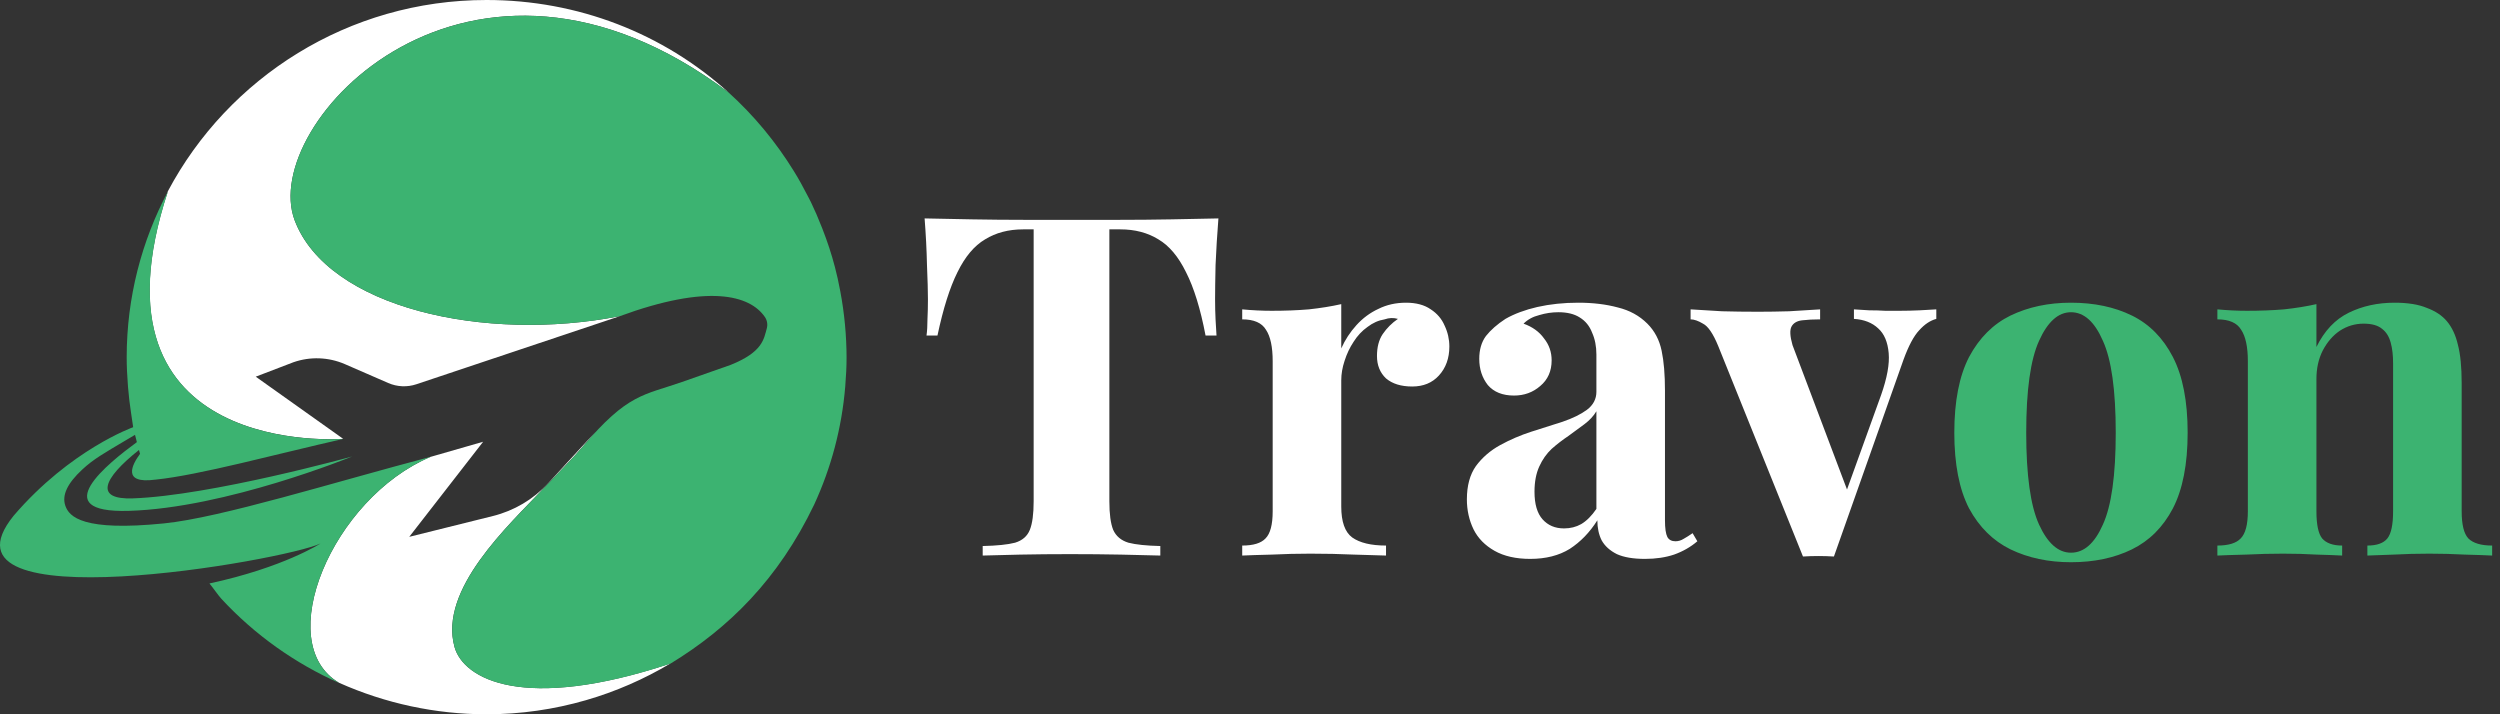 <svg width="189" height="54" viewBox="0 0 189 54" fill="none" xmlns="http://www.w3.org/2000/svg">
<rect x="0" y="0" width="189" height="54" fill="#333333" stroke="none"/>
<path d="M25.944 33.175L19.334 28.477L22.18 27.387C23.45 26.942 24.838 26.994 26.073 27.528L29.354 28.957C30.024 29.248 30.782 29.283 31.478 29.05L46.816 23.917L46.838 23.904C36.679 25.906 24.78 23.284 22.276 16.655C19.524 9.376 35.477 -7.745 55.069 6.981C50.138 2.523 43.689 0 36.783 0C26.337 0 17.252 5.868 12.691 14.458C5.988 34.761 25.944 33.175 25.944 33.175ZM34.362 48.915C33.144 44.566 38.468 39.699 41.043 36.971C42.278 35.663 43.306 34.653 44.047 33.773C44.408 33.345 44.74 32.967 45.056 32.628C44.885 32.801 44.711 32.983 44.527 33.182L41.437 36.539C40.321 37.751 38.868 38.612 37.263 39.011L30.939 40.585L36.525 33.396C35.248 33.76 33.908 34.147 32.535 34.544C25.125 37.687 20.507 48.627 25.651 51.627C29.122 53.172 32.915 54 36.783 54C39.377 54 41.894 53.629 44.285 52.938C46.548 52.286 48.698 51.343 50.689 50.156C39.551 53.862 35.036 51.323 34.362 48.915Z" fill="white"/>
<path d="M63.529 22.037C63.401 21.343 63.265 20.742 63.123 20.201C62.872 19.239 62.559 18.276 62.16 17.259C61.87 16.514 61.589 15.868 61.303 15.276C61.254 15.174 61.203 15.075 61.151 14.979L61.08 14.845C60.719 14.135 60.377 13.521 60.033 12.964C58.644 10.707 56.968 8.698 55.069 6.981C35.477 -7.742 19.524 9.376 22.276 16.655C24.781 23.284 36.68 25.906 46.838 23.904L46.816 23.917C53.545 21.442 56.681 22.312 57.819 23.956L57.822 23.959C57.999 24.215 58.051 24.538 57.967 24.838C57.748 25.609 57.68 26.61 55.23 27.588L51.553 28.88C48.688 29.884 47.444 29.741 44.05 33.776C43.309 34.656 42.281 35.666 41.047 36.974C38.471 39.702 33.151 44.569 34.365 48.919C35.039 51.327 39.554 53.866 50.696 50.166C55.069 47.499 58.834 43.818 61.554 38.142C62.824 35.385 63.639 32.382 63.9 29.223C63.968 28.407 64 27.684 64 27.013C63.997 25.366 63.839 23.693 63.529 22.037Z" fill="#3CB371"/>
<path d="M32.593 34.525C25.158 36.482 16.714 39.136 12.382 39.571C6.31 40.182 5.221 39.091 4.934 38.218C4.673 37.431 5.095 36.539 6.223 35.493C7.055 34.716 7.896 34.243 9.514 33.284L10.207 32.874L10.348 33.425C8.183 35.011 3.429 38.797 9.723 38.621C17.081 38.416 26.624 34.509 26.624 34.509C26.624 34.509 15.96 37.47 10.029 37.678C7.145 37.777 7.748 36.207 10.506 34.019C10.532 34.118 10.558 34.214 10.587 34.313C9.997 35.11 9.185 36.603 11.741 36.261C11.744 36.261 11.744 36.261 11.747 36.261C15.041 35.932 21.003 34.297 25.954 33.181C25.954 33.181 5.998 34.771 12.701 14.464C10.71 18.215 9.578 22.484 9.578 27.013C9.578 27.678 9.61 28.401 9.675 29.222C9.733 29.932 9.813 30.617 9.913 31.256L10.068 32.296C10.068 32.296 5.318 33.984 1.031 38.989C-5.576 47.156 21.629 42.356 24.236 41.084C24.236 41.084 21.432 42.906 15.834 44.109C16.059 44.374 16.501 45.014 16.739 45.273C19.263 48.001 22.312 50.156 25.657 51.643C20.491 48.627 25.148 37.633 32.593 34.525Z" fill="#3CB371"/>
<path d="M92.112 16.512C92.016 17.736 91.944 18.912 91.896 20.04C91.872 21.168 91.86 22.032 91.86 22.632C91.86 23.16 91.872 23.664 91.896 24.144C91.92 24.624 91.944 25.032 91.968 25.368H91.14C90.756 23.352 90.264 21.756 89.664 20.58C89.088 19.404 88.392 18.576 87.576 18.096C86.76 17.592 85.8 17.34 84.696 17.34H83.868V37.896C83.868 38.856 83.964 39.576 84.156 40.056C84.372 40.536 84.756 40.86 85.308 41.028C85.86 41.172 86.664 41.256 87.72 41.28V42C86.976 41.976 85.98 41.952 84.732 41.928C83.508 41.904 82.224 41.892 80.88 41.892C79.56 41.892 78.312 41.904 77.136 41.928C75.96 41.952 75.012 41.976 74.292 42V41.28C75.372 41.256 76.188 41.172 76.74 41.028C77.292 40.86 77.664 40.536 77.856 40.056C78.048 39.576 78.144 38.856 78.144 37.896V17.34H77.352C76.248 17.34 75.288 17.592 74.472 18.096C73.656 18.576 72.96 19.404 72.384 20.58C71.808 21.732 71.304 23.328 70.872 25.368H70.044C70.092 25.032 70.116 24.624 70.116 24.144C70.14 23.664 70.152 23.16 70.152 22.632C70.152 22.032 70.128 21.168 70.08 20.04C70.056 18.912 69.996 17.736 69.9 16.512C71.004 16.536 72.204 16.56 73.5 16.584C74.82 16.608 76.14 16.62 77.46 16.62C78.78 16.62 79.968 16.62 81.024 16.62C82.104 16.62 83.292 16.62 84.588 16.62C85.908 16.62 87.228 16.608 88.548 16.584C89.868 16.56 91.056 16.536 92.112 16.512ZM106.295 22.884C107.063 22.884 107.687 23.052 108.167 23.388C108.647 23.7 108.995 24.108 109.211 24.612C109.451 25.116 109.571 25.644 109.571 26.196C109.571 27.084 109.307 27.816 108.779 28.392C108.275 28.944 107.603 29.22 106.763 29.22C105.923 29.22 105.263 29.016 104.783 28.608C104.327 28.176 104.099 27.612 104.099 26.916C104.099 26.244 104.243 25.692 104.531 25.26C104.843 24.804 105.227 24.42 105.683 24.108C105.347 24.012 105.011 24.024 104.675 24.144C104.219 24.216 103.787 24.408 103.379 24.72C102.971 25.008 102.623 25.38 102.335 25.836C102.047 26.268 101.819 26.748 101.651 27.276C101.483 27.78 101.399 28.272 101.399 28.752V38.292C101.399 39.444 101.675 40.224 102.227 40.632C102.803 41.04 103.655 41.244 104.783 41.244V42C104.231 41.976 103.427 41.952 102.371 41.928C101.315 41.88 100.211 41.856 99.059 41.856C98.099 41.856 97.127 41.88 96.143 41.928C95.159 41.952 94.415 41.976 93.911 42V41.244C94.751 41.244 95.339 41.064 95.675 40.704C96.035 40.344 96.215 39.66 96.215 38.652V27.312C96.215 26.232 96.047 25.44 95.711 24.936C95.399 24.408 94.799 24.144 93.911 24.144V23.388C94.679 23.46 95.423 23.496 96.143 23.496C97.151 23.496 98.087 23.46 98.951 23.388C99.839 23.292 100.655 23.16 101.399 22.992V26.34C101.687 25.692 102.071 25.104 102.551 24.576C103.031 24.048 103.583 23.64 104.207 23.352C104.831 23.04 105.527 22.884 106.295 22.884ZM115.684 42.252C114.604 42.252 113.704 42.048 112.984 41.64C112.264 41.232 111.736 40.692 111.4 40.02C111.064 39.324 110.896 38.568 110.896 37.752C110.896 36.72 111.124 35.88 111.58 35.232C112.06 34.584 112.672 34.056 113.416 33.648C114.16 33.24 114.94 32.904 115.756 32.64C116.596 32.376 117.388 32.124 118.132 31.884C118.9 31.62 119.512 31.32 119.968 30.984C120.448 30.624 120.688 30.168 120.688 29.616V26.808C120.688 26.184 120.58 25.632 120.364 25.152C120.172 24.648 119.86 24.264 119.428 24C119.02 23.736 118.48 23.604 117.808 23.604C117.328 23.604 116.848 23.676 116.368 23.82C115.888 23.94 115.492 24.156 115.18 24.468C115.852 24.708 116.368 25.08 116.728 25.584C117.112 26.064 117.304 26.616 117.304 27.24C117.304 28.056 117.016 28.704 116.44 29.184C115.888 29.664 115.228 29.904 114.46 29.904C113.596 29.904 112.936 29.64 112.48 29.112C112.048 28.56 111.832 27.9 111.832 27.132C111.832 26.436 112 25.86 112.336 25.404C112.696 24.948 113.188 24.516 113.812 24.108C114.484 23.724 115.288 23.424 116.224 23.208C117.184 22.992 118.216 22.884 119.32 22.884C120.424 22.884 121.42 23.004 122.308 23.244C123.196 23.46 123.94 23.868 124.54 24.468C125.092 25.02 125.452 25.704 125.62 26.52C125.788 27.312 125.872 28.32 125.872 29.544V39.336C125.872 39.936 125.932 40.356 126.052 40.596C126.172 40.812 126.376 40.92 126.664 40.92C126.88 40.92 127.084 40.86 127.276 40.74C127.492 40.62 127.72 40.476 127.96 40.308L128.32 40.92C127.816 41.352 127.228 41.688 126.556 41.928C125.908 42.144 125.176 42.252 124.36 42.252C123.472 42.252 122.764 42.132 122.236 41.892C121.708 41.628 121.324 41.28 121.084 40.848C120.868 40.416 120.76 39.912 120.76 39.336C120.184 40.248 119.488 40.968 118.672 41.496C117.856 42 116.86 42.252 115.684 42.252ZM118.24 39.948C118.72 39.948 119.152 39.84 119.536 39.624C119.944 39.384 120.328 39 120.688 38.472V31.092C120.472 31.452 120.172 31.776 119.788 32.064C119.404 32.352 118.996 32.652 118.564 32.964C118.132 33.252 117.712 33.576 117.304 33.936C116.92 34.296 116.608 34.74 116.368 35.268C116.128 35.796 116.008 36.432 116.008 37.176C116.008 38.112 116.212 38.808 116.62 39.264C117.028 39.72 117.568 39.948 118.24 39.948ZM146.385 23.388V24.108C145.929 24.228 145.497 24.516 145.089 24.972C144.681 25.404 144.285 26.148 143.901 27.204L138.645 42.072C138.261 42.048 137.865 42.036 137.457 42.036C137.073 42.036 136.689 42.048 136.305 42.072L129.897 26.16C129.513 25.224 129.129 24.66 128.745 24.468C128.385 24.252 128.073 24.144 127.809 24.144V23.388C128.577 23.436 129.369 23.484 130.185 23.532C131.025 23.556 131.937 23.568 132.921 23.568C133.665 23.568 134.445 23.556 135.261 23.532C136.101 23.484 136.881 23.436 137.601 23.388V24.144C137.097 24.144 136.641 24.168 136.233 24.216C135.849 24.264 135.585 24.42 135.441 24.684C135.297 24.948 135.321 25.416 135.513 26.088L139.725 37.248L139.365 37.752L142.209 29.868C142.665 28.572 142.857 27.516 142.785 26.7C142.713 25.86 142.449 25.236 141.993 24.828C141.537 24.396 140.925 24.156 140.157 24.108V23.388C140.517 23.412 140.901 23.436 141.309 23.46C141.741 23.46 142.149 23.472 142.533 23.496C142.941 23.496 143.301 23.496 143.613 23.496C144.093 23.496 144.597 23.484 145.125 23.46C145.653 23.436 146.073 23.412 146.385 23.388Z" fill="white"/>
<path d="M156.566 22.884C158.318 22.884 159.854 23.208 161.174 23.856C162.494 24.504 163.526 25.548 164.27 26.988C165.014 28.428 165.386 30.336 165.386 32.712C165.386 35.088 165.014 36.996 164.27 38.436C163.526 39.852 162.494 40.884 161.174 41.532C159.854 42.18 158.318 42.504 156.566 42.504C154.862 42.504 153.338 42.18 151.994 41.532C150.674 40.884 149.63 39.852 148.862 38.436C148.118 36.996 147.746 35.088 147.746 32.712C147.746 30.336 148.118 28.428 148.862 26.988C149.63 25.548 150.674 24.504 151.994 23.856C153.338 23.208 154.862 22.884 156.566 22.884ZM156.566 23.604C155.606 23.604 154.802 24.324 154.154 25.764C153.506 27.18 153.182 29.496 153.182 32.712C153.182 35.928 153.506 38.244 154.154 39.66C154.802 41.076 155.606 41.784 156.566 41.784C157.55 41.784 158.354 41.076 158.978 39.66C159.626 38.244 159.95 35.928 159.95 32.712C159.95 29.496 159.626 27.18 158.978 25.764C158.354 24.324 157.55 23.604 156.566 23.604ZM181.026 22.884C182.034 22.884 182.85 23.016 183.474 23.28C184.122 23.52 184.626 23.856 184.986 24.288C185.37 24.744 185.646 25.332 185.814 26.052C186.006 26.772 186.102 27.744 186.102 28.968V38.652C186.102 39.66 186.27 40.344 186.606 40.704C186.966 41.064 187.566 41.244 188.406 41.244V42C187.95 41.976 187.266 41.952 186.354 41.928C185.442 41.88 184.542 41.856 183.654 41.856C182.742 41.856 181.842 41.88 180.954 41.928C180.09 41.952 179.43 41.976 178.974 42V41.244C179.694 41.244 180.198 41.064 180.486 40.704C180.774 40.344 180.918 39.66 180.918 38.652V27.456C180.918 26.856 180.858 26.34 180.738 25.908C180.618 25.452 180.402 25.104 180.09 24.864C179.778 24.6 179.31 24.468 178.686 24.468C178.038 24.468 177.438 24.648 176.886 25.008C176.358 25.368 175.926 25.872 175.59 26.52C175.278 27.144 175.122 27.852 175.122 28.644V38.652C175.122 39.66 175.266 40.344 175.554 40.704C175.866 41.064 176.37 41.244 177.066 41.244V42C176.634 41.976 175.998 41.952 175.158 41.928C174.342 41.88 173.49 41.856 172.602 41.856C171.69 41.856 170.754 41.88 169.794 41.928C168.834 41.952 168.114 41.976 167.634 42V41.244C168.474 41.244 169.062 41.064 169.398 40.704C169.758 40.344 169.938 39.66 169.938 38.652V27.312C169.938 26.232 169.77 25.44 169.434 24.936C169.122 24.408 168.522 24.144 167.634 24.144V23.388C168.402 23.46 169.146 23.496 169.866 23.496C170.874 23.496 171.81 23.46 172.674 23.388C173.562 23.292 174.378 23.16 175.122 22.992V26.232C175.722 25.008 176.538 24.144 177.57 23.64C178.602 23.136 179.754 22.884 181.026 22.884Z" fill="#3CB371"/>
</svg>
